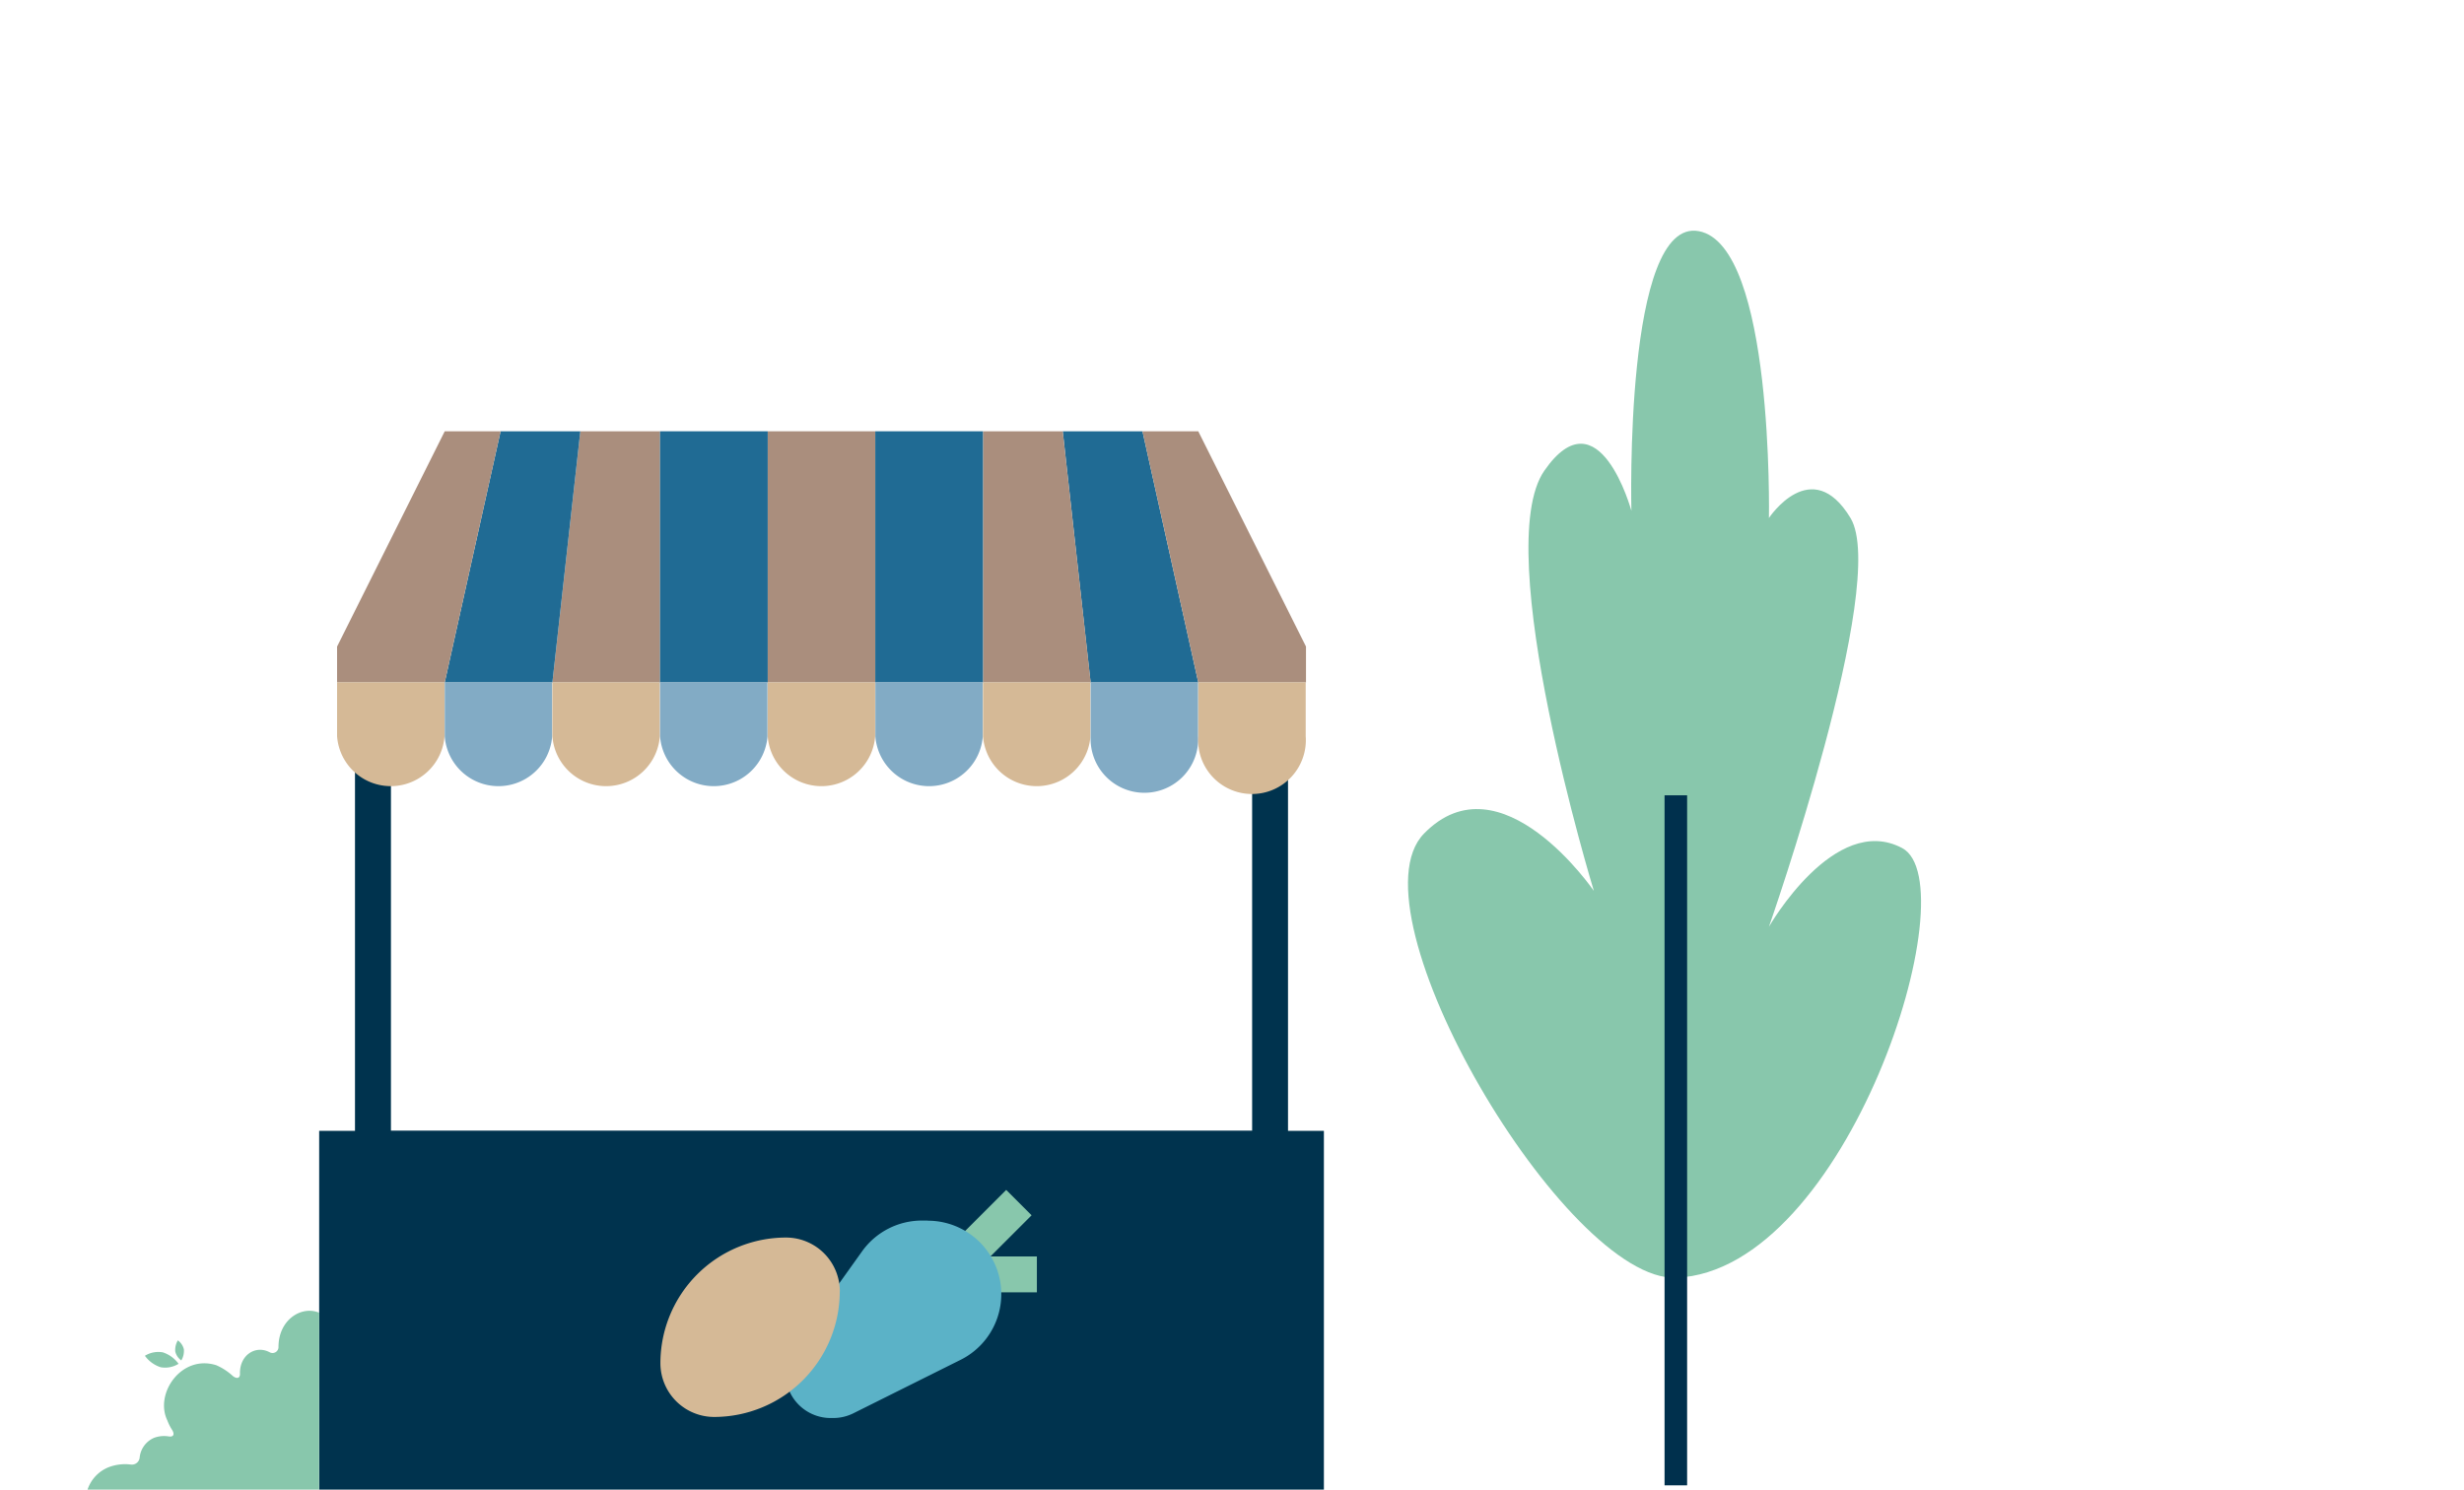 <svg xmlns="http://www.w3.org/2000/svg" xmlns:xlink="http://www.w3.org/1999/xlink" viewBox="0 0 344 208"><defs><style>.a{fill:none;}.b{fill:#88c7ac;}.c{fill:#00304d;}.d{fill:#00334e;}.e{fill:#aa8e7d;}.f{fill:#206b94;}.g{clip-path:url(#a);}.h{fill:#d5b996;}.i{fill:#82abc5;}.j{fill:#5bb2c7;}</style><clipPath id="a"><rect class="a" x="44.56" y="60.22" width="140.27" height="147.79"/></clipPath></defs><path class="b" d="M234,178.41c23.92-.92,41-55,31.55-60s-18.59,11-18.59,11,16.83-48.07,11.39-57.08-11.39,0-11.39,0,.71-38.05-9.77-40.05-9.43,39.05-9.43,39.05-4.53-16.61-12.16-5.6,6.92,58.67,6.92,58.67-13-19-23.72-8S218.64,179,234,178.41Z"/><rect class="c" x="232.39" y="111.05" width="3.15" height="96.35"/><polygon class="d" points="179.82 162.91 49.56 162.91 49.56 102.8 54.58 102.8 54.58 157.91 174.81 157.91 174.81 102.8 179.82 102.8 179.82 162.91"/><rect class="e" x="107.18" y="60.22" width="15.03" height="35.07"/><polygon class="e" points="81.02 60.22 77.12 95.29 92.15 95.29 92.15 60.22 81.02 60.22"/><rect class="f" x="92.15" y="60.22" width="15.03" height="35.07"/><polygon class="f" points="69.89 60.22 62.09 95.29 77.12 95.29 81.02 60.22 69.89 60.22"/><polygon class="f" points="148.37 60.22 152.26 95.29 167.29 95.29 159.5 60.22 148.37 60.22"/><polygon class="e" points="62.09 60.22 47.06 90.28 47.06 95.29 62.09 95.29 69.89 60.22 62.09 60.22"/><polygon class="e" points="137.24 60.22 137.24 95.29 152.27 95.29 148.37 60.22 137.24 60.22"/><rect class="f" x="122.2" y="60.22" width="15.03" height="35.07"/><polygon class="e" points="159.5 60.22 167.29 95.29 182.33 95.29 182.33 90.28 167.29 60.22 159.5 60.22"/><g class="g"><path class="h" d="M47.06,95.28v7.52a7.52,7.52,0,0,0,15,0V95.28Z"/><path class="i" d="M62.09,95.28v7.52a7.52,7.52,0,0,0,15,0V95.28Z"/><path class="h" d="M77.12,95.28v7.52a7.52,7.52,0,0,0,15,0V95.28Z"/><path class="i" d="M92.15,95.28v7.52a7.52,7.52,0,0,0,15,0V95.28Z"/><path class="h" d="M107.18,95.28v7.52a7.52,7.52,0,0,0,15,0V95.28Z"/><path class="i" d="M122.21,95.28v7.52a7.52,7.52,0,0,0,15,0V95.28Z"/><path class="h" d="M137.24,95.28v7.52a7.52,7.52,0,0,0,15,0V95.28Z"/><path class="i" d="M152.27,95.28v7.52a7.51,7.51,0,1,0,15,0V95.28Z"/><path class="h" d="M167.29,102.8a7.52,7.52,0,1,0,15,0V95.28h-15Z"/></g><rect class="d" x="44.56" y="157.9" width="140.27" height="50.1"/><rect class="b" x="133.18" y="169.18" width="10.63" height="5.01" transform="translate(-80.84 148.21) rotate(-45)"/><rect class="b" x="137.24" y="175.44" width="7.52" height="5.01"/><g class="g"><path class="j" d="M129.5,170.43h-.8a10.26,10.26,0,0,0-8.34,4.29l-9.5,13.3A6.3,6.3,0,0,0,116,198h.32a6.31,6.31,0,0,0,2.82-.66l15-7.48a10.25,10.25,0,0,0-4.58-19.41"/><path class="h" d="M117.25,180.31h0a7.52,7.52,0,0,0-7.52-7.51h0A17.55,17.55,0,0,0,92.2,190.34h0a7.51,7.51,0,0,0,7.51,7.51h0a17.55,17.55,0,0,0,17.53-17.54"/></g><path class="b" d="M44.55,208H12.22a5.1,5.1,0,0,1,3-3.15,6.41,6.41,0,0,1,3.07-.35,1.09,1.09,0,0,0,1.21-1,3.35,3.35,0,0,1,2-2.73,4,4,0,0,1,2.06-.2c.71.11.86-.34.41-1a6.8,6.8,0,0,1-.61-1.24c-1.82-3.77,2-9.25,6.84-7.7a8.22,8.22,0,0,1,2.3,1.5c.57.45,1.07.34,1-.42,0-2.56,2.23-3.92,4.15-2.89a.83.83,0,0,0,1.23-.74c0-3.82,3.23-5.82,5.69-4.78Z"/><path class="b" d="M22.43,190.91a3.56,3.56,0,0,0,2.5-.48,4.42,4.42,0,0,0-2.2-1.6,3.56,3.56,0,0,0-2.5.48A4.37,4.37,0,0,0,22.43,190.91Z"/><path class="b" d="M24.47,188.72a2.14,2.14,0,0,0,.84,1.24,2.59,2.59,0,0,0,.36-1.56,2.14,2.14,0,0,0-.84-1.24A2.59,2.59,0,0,0,24.47,188.72Z"/></svg>